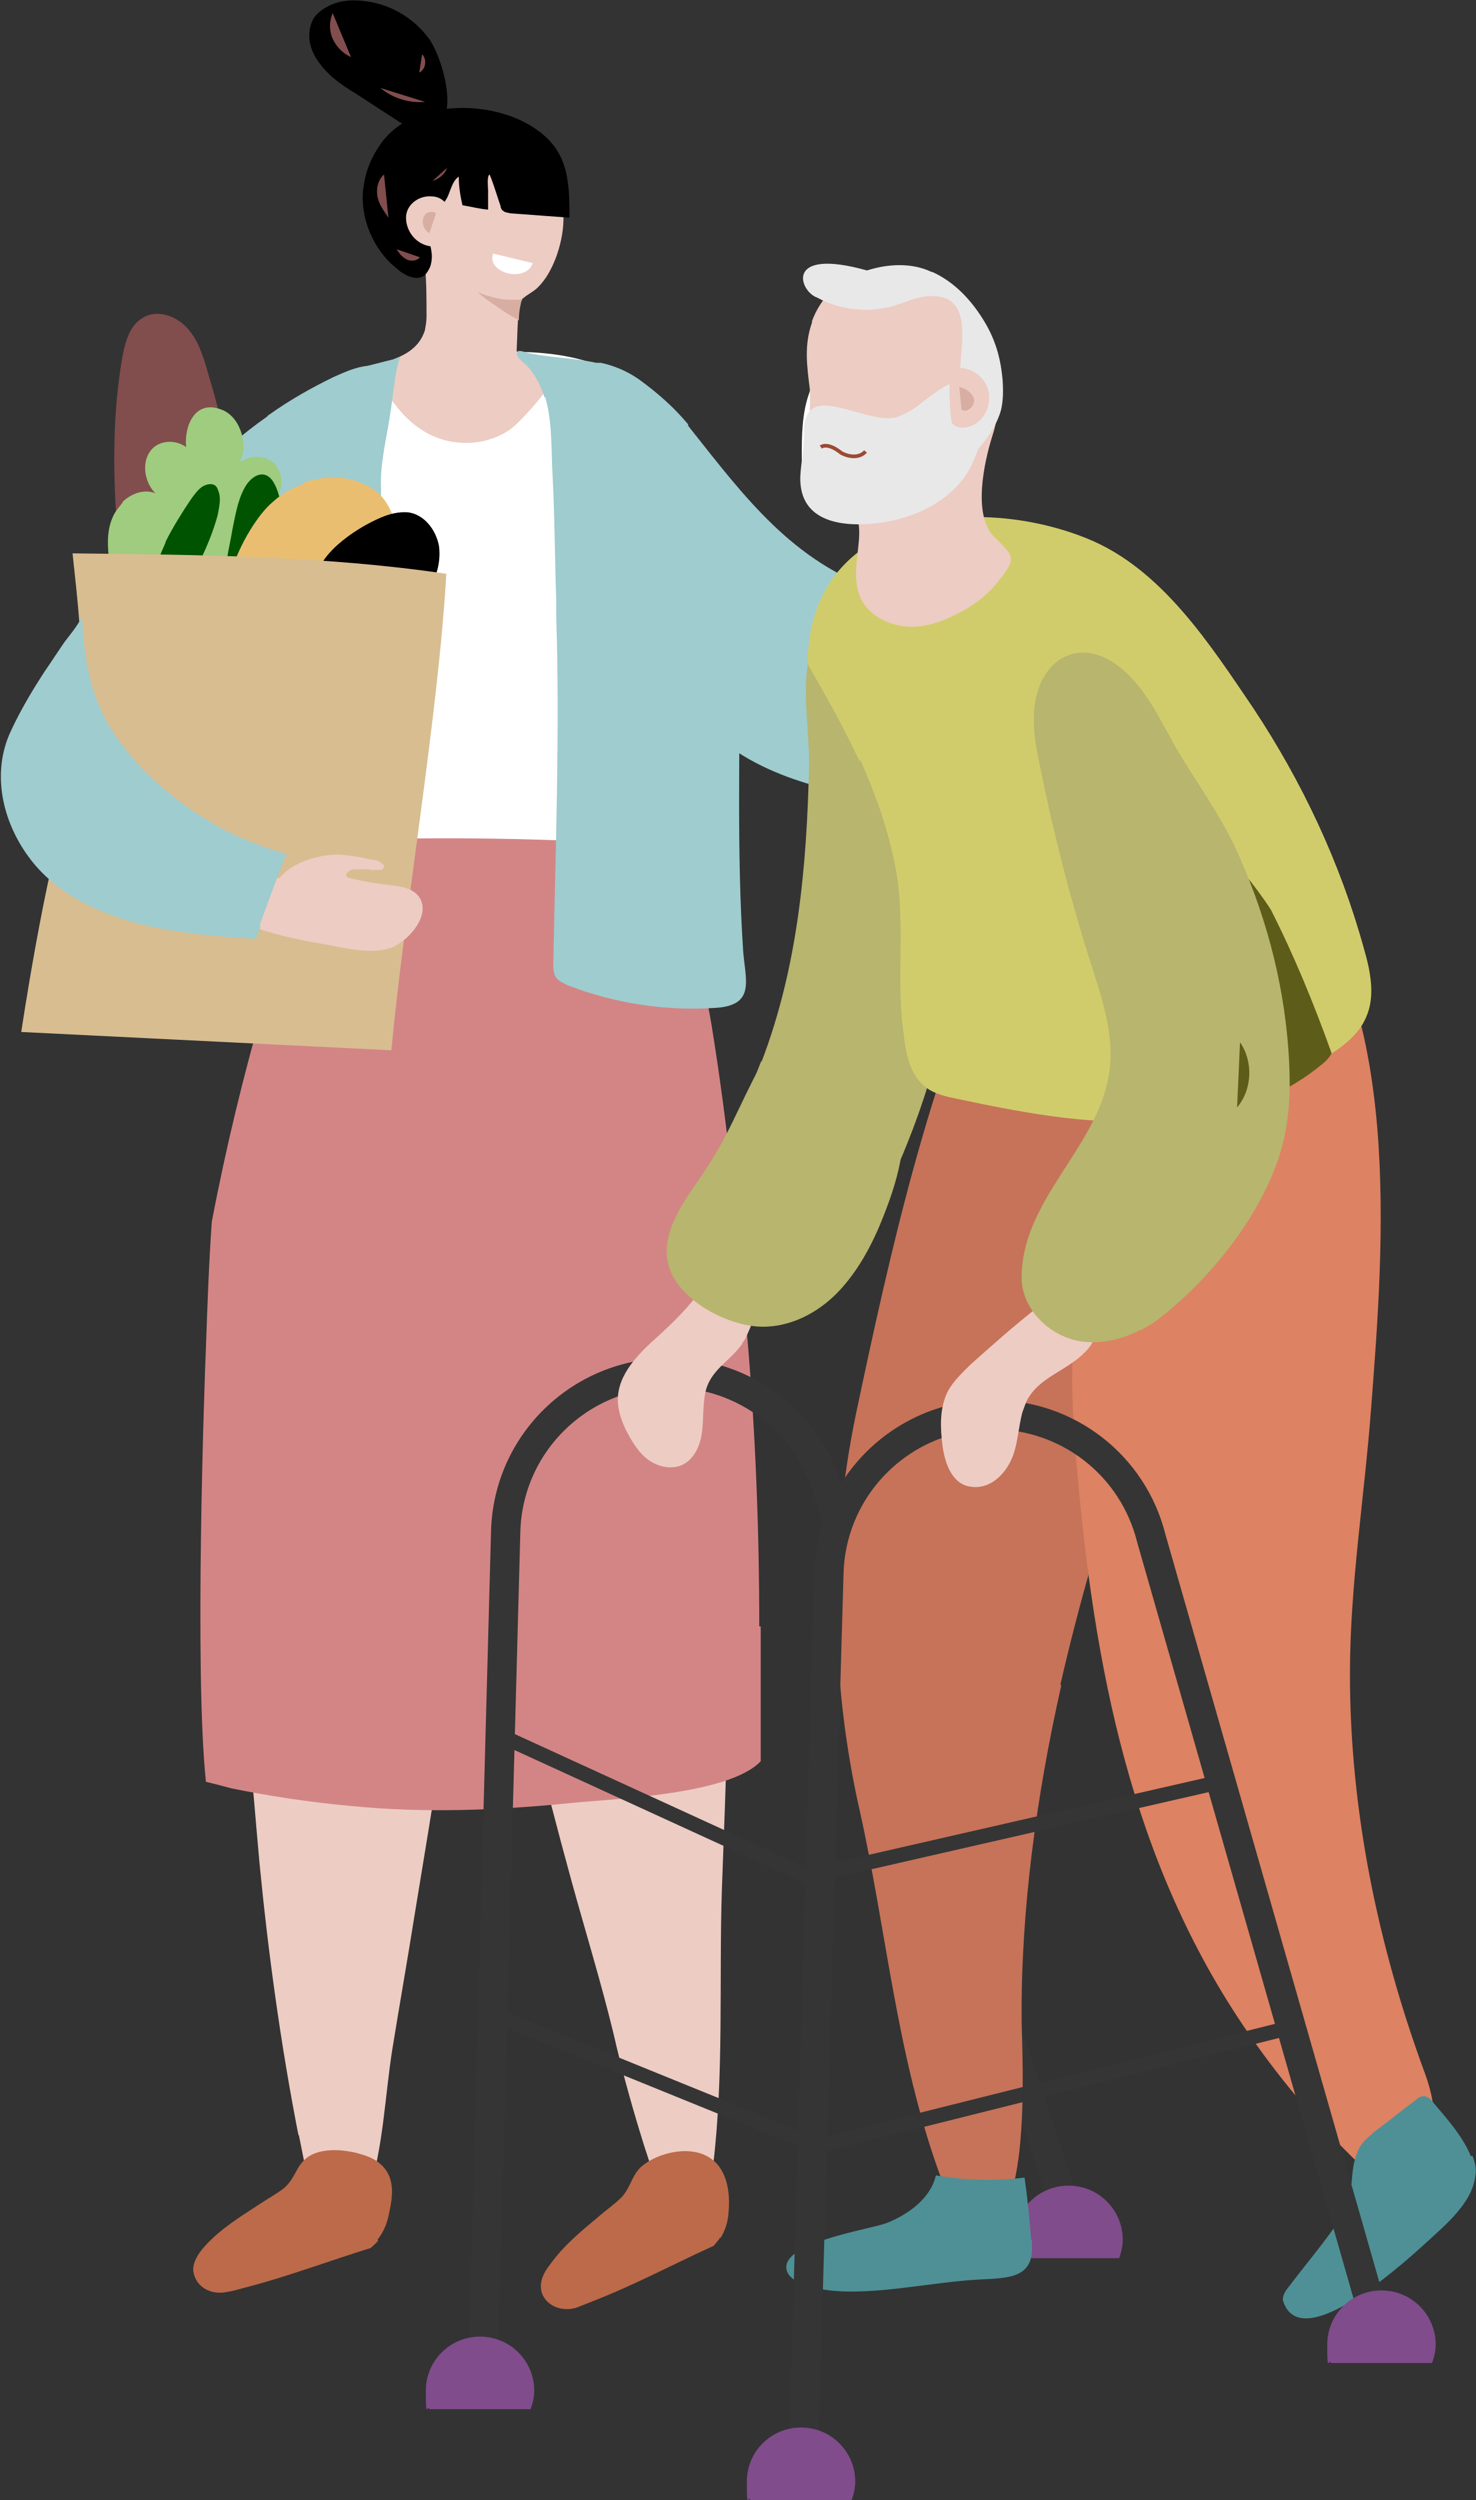 <?xml version="1.0" encoding="UTF-8"?>
<svg id="_레이어_2" xmlns="http://www.w3.org/2000/svg" version="1.1" viewBox="0 0 201.4 341.1">
  <rect x="0" y="0" width="201.4" height="341.1" fill="#333333" stroke="none"/>
  <!-- Generator: Adobe Illustrator 30.0.0, SVG Export Plug-In . SVG Version: 2.1.1 Build 123)  -->
  <defs>
    <style>
      .st0 {
        fill: #d8bd91;
      }

      .st1 {
        fill: #d38585;
      }

      .st2 {
        fill: #dd8262;
      }

      .st3 {
        fill: #5e5c19;
      }

      .st4 {
        fill: #d1cc6b;
      }

      .st5 {
        fill: #804c8c;
      }

      .st6 {
        fill: #d7aea1;
      }

      .st7 {
        fill: #9fcc7e;
      }

      .st8 {
        fill: #c67359;
      }

      .st9 {
        fill: #fff;
      }

      .st10 {
        fill: #9fccce;
      }

      .st11 {
        fill: #4e9096;
      }

      .st12 {
        fill: #eabe71;
      }

      .st13 {
        fill: #edccc3;
      }

      .st14 {
        fill: #282540;
      }

      .st15 {
        stroke-width: 2px;
      }

      .st15, .st16 {
        stroke: #353535;
      }

      .st15, .st16, .st17 {
        fill: none;
        stroke-miterlimit: 10;
      }

      .st18 {
        fill: #6f84bd;
      }

      .st19 {
        fill: #b7b56e;
      }

      .st20 {
        fill: #bc6a49;
      }

      .st21 {
        fill: #824d4d;
      }

      .st16 {
        stroke-width: 4px;
      }

      .st17 {
        stroke: #9b4a34;
        stroke-width: .5px;
      }

      .st22 {
        fill: #e8e8e8;
      }

      .st23 {
        fill: #005401;
      }
    </style>
  </defs>
  <g id="OBJECTS">
    <g>
      <path class="st10" d="M93.9,58.1c.2.2.3.4.4.5,7.3,9.2,13.9,18.1,25.6,22,8.8,2.9,18.5,2.3,27.5,4.5,2.6.6,5.4,1.7,6.9,3.9,1.5,2.3,1.3,5.6,0,8-1.4,2.5-3.6,4.3-6,5.8-5.5,3.6-11.9,5.9-18.4,6.8-5,.6-10.2-.5-15.1-1.5-5-1.1-9.9-2.7-14.2-5.5-7.9-5.2-12.7-13.6-15.4-22.4-1.4-4.7-2.4-9.4-3.1-14.3-.4-2.8-1-5.6-1.3-8.5-.1-1.5-.2-2.9-.1-4.4,0-.7,0-3.1.7-3.5.2,0,.4,0,.6,0,1.8.4,3.5,1.1,5.1,2.2,2.5,1.8,4.8,3.8,6.8,6.2h0Z"/>
      <g>
        <path class="st13" d="M87.2,290.5c.8,2.7,1.7,5.3,2.6,8,.4,1.1.8,2.3,1.8,2.9,1.4.8,3.3,0,4.3-1.2,1-1.3,1.2-3,1.4-4.7,1.5-12.5.8-25.2,1.2-37.7,1.1-29.3,2.3-59-2.9-88-1-5.6-2.3-11.1-4.4-16.3-2.1-5-5.5-10.2-10.8-11.4-4.6-1.1-9.4,1.2-12.5,4.7s-4.5,8.2-5.3,12.8c-1.9,10.9-.4,22.1,1.3,33,1.1,7.1,2.4,14.1,3.8,21.1,2.9,14.5,6.4,28.8,10.3,43,1.9,6.9,4,13.7,5.7,20.7,1,4.4,2.2,8.8,3.5,13.1h0Z"/>
        <path class="st20" d="M98.3,305.2c-.2.4-.6.8-.9,1.2-5.5,2.5-10.9,5.4-16.6,7.6-.7.3-1.3.5-2,.8-1.7.6-3.7.1-4.6-1.4-.3-.5-.4-1-.4-1.5,0-1.1.6-2.1,1.3-3,1.8-2.5,4.2-4.5,6.5-6.4,1-.9,2.2-1.7,3.2-2.7,1.4-1.5,1.4-3.3,3.1-4.5,1.6-1.2,4-1.9,6-1.8,4.8.3,5.9,4.5,5.5,8.5-.1,1.3-.5,2.4-1.1,3.4h0Z"/>
        <path class="st13" d="M40.8,291.4c.4,2,.8,4,1.2,6,.4,1.8,1.3,4.4,3.2,4.9,2.1.6,4.5-1.1,5.1-3.1,2-6.3,2.2-12.9,3.2-19.4,1-6.2,2.1-12.4,3.1-18.7,4.8-29.2,9.9-58.8,8.3-88.6-.3-5.6-.9-11.3-2.3-16.7-1.4-5.2-4.2-10.8-9.3-12.7-4.4-1.6-9.5,0-13,3.1s-5.5,7.6-6.9,12c-3.3,10.6-3.2,21.9-2.9,32.9.1,6.9.6,13.9,1.1,20.8.5,7.5,1.2,14.9,2,22.4.7,6.6,1.2,13.2,1.8,19.8,1.2,12.4,2.9,24.8,5.3,37.1h0Z"/>
        <path d="M38.8,221.9c-1,1-.4,2.9.8,3.6,1.2.7,2.8.6,4.2.4"/>
        <path class="st9" d="M91.1,65.8v-1.8c.2-17.6-20.7-17.6-34.8-14.3-13.5,3.2-13,24-14.8,35.8-.5,3.7-3.9,45-3.2,45,17.9-1.6,36-2.3,54-1.9.9-21-1.3-41.8-1.3-62.7h0Z"/>
        <path class="st1" d="M103.6,221.9c0-13-.5-26.1-1.6-39.1-1.2-14.3-2.6-28.7-4.9-42.9-1.1-6.7-3.4-14.2-4-21.5-.5-.7-1-1.3-1.7-1.8-1.7-1.2-3.9-1.4-5.9-1.5-9.8-.6-19.7-.8-29.5-.7-3,0-6.1.1-8.8,1.2-7.5,3.1-9.2,14.7-11.2,21.5-2.8,9.7-5.2,19.6-7.1,29.6-.4,5.7-.6,11.4-.8,17.1-.2,4.8-1.6,44.1,0,59.3,1.2.3,2.4.6,3.5.9,5.4,1.1,10.8,1.9,16.3,2.4,10,1,20,.6,30-.4,5.8-.6,21.5-1.1,25.9-5.7,0-6.1,0-12.3,0-18.4h0Z"/>
        <path class="st13" d="M58,44.9c.1-.5.2-1.1.2-1.7,0-2.3,0-4.6-.2-6.8-.3-3.3-.6-6,.9-9,1.3-2.6,3.2-5,5.7-6.6,1.1-.7,2.4-1.4,3.7-1.6,3.2-.7,6.2,2.6,7.5,5.3,1.6,3.5,1.3,7.4,0,10.8-.6,1.5-1.3,2.8-2.4,3.9-.6.6-1.3.9-1.9,1.4-.6.4-.6.7-.7,1.5-.2,1.9-.2,3.7-.3,5.6,0,2,2.8,2.2,4.3,2.6.2,0,.5.1.7.3,1.2.9-4.8,7.3-5.9,8-2.3,1.6-5.3,2.2-8.3,1.6-5.3-1.1-8.3-5.7-10.6-10.3.5-.1,1-.3,1.5-.4,2.8-.8,5-1.9,5.8-4.5h0Z"/>
        <path d="M58.5,31.7c0-2,1.6-3.1,2.5-4.7.5-1,.7-2.3,1.6-2.9,0,1.3.2,2.6.5,3.9,1.2.2,2.3.5,3.5.6,0-.9,0-1.7,0-2.6,0-.5-.2-1.9.2-2.2.6,1.4,1,2.9,1.5,4.3,0,.3.2.6.4.7.2.2.6.2.9.3,2.7.2,5.4.4,8.1.6,0-3.3,0-6.8-1.9-9.5-1.2-1.7-2.9-2.9-4.8-3.8-6-2.8-15.5-2.4-19.3,3.6-1,1.5-1.7,3.1-2,4.9-.8,4,.8,8.4,3.8,11.2.4.3.8.7,1.2,1,1,.7,2.4,1.2,3.3.4.3-.3.5-.7.7-1.1.6-1.9-.2-2.9-.2-4.6h0Z"/>
        <path class="st9" d="M67.3,34.6c-1,2.6,4.4,4.1,5.4,1.3"/>
        <path class="st13" d="M59,26.8c-1.8-.2-3.6,1.1-3.6,2.9,0,1.8,1.3,3.6,3.3,3.9,1.8.2,2.9-1,3-2.9,0-1.8-.7-3.7-2.6-3.9Z"/>
        <path class="st6" d="M59.5,29.1c-.4-.3-1-.2-1.3,0-.4.3-.6.9-.5,1.4s.4,1.1.9,1.3"/>
        <path class="st6" d="M70.7,43.7c0-.1-.3-.2-.4-.3-.2-.1-.5-.2-.7-.4-.6-.3-1.1-.7-1.7-1.1-.9-.6-1.9-1.3-2.7-2,0,0,0,0,0,0,.1,0,.4.1.5.2.2,0,.4.1.6.2.4.1.8.2,1.1.3.8.2,1.5.3,2.3.3.3,0,.5,0,.8,0,.1,0,.8,0,.8-.2,0,.2-.2.4-.2.6-.2.8-.3,1.6-.3,2.4h0Z"/>
        <path class="st20" d="M51.6,305.7c-.3.4-.7.7-1,1-5.8,1.8-11.6,4-17.5,5.5-.7.2-1.4.4-2.1.5-1.8.4-3.7-.3-4.4-2-.2-.5-.3-1-.2-1.5.2-1.1.9-2,1.6-2.8,2.1-2.3,4.7-3.9,7.3-5.6,1.2-.8,2.5-1.5,3.5-2.3,1.7-1.5,1.6-3.4,3.7-4.5,1.8-.9,4.2-.7,6-.3,1.1.3,2.2.6,3.1,1.3,2.5,1.9,2,4.7,1.4,7.4-.3,1.3-.8,2.3-1.5,3.2h0Z"/>
        <path class="st10" d="M53.3,56.1c.4-2.5.5-5,1.3-7.4-.2,0-.5.2-.9.4.6-.3-3,.7-3.5.8-1.7.2-3,.8-4.6,1.5-3.1,1.5-6.1,3.2-8.9,5.2,0,0-.2.1-.2.2-6.7,4.7-12.5,10.8-17.2,17.5-.9,1.4-1.9,2.8-2.3,4.3-.9,3-.1,6.4,2,8.8,1.6,1.7,4.6,3.1,5.5,5.3,1,2.5-.5,7.8-.7,10.5-.6,8-1,16.1-1.3,24.2h28.2c0-.8,0-1.5,0-2.3.3-13.2.6-26.3.9-39.4.2-6.3.3-12.6.4-18.9-.2-3.6.8-7.1,1.3-10.7h0Z"/>
        <path class="st10" d="M74.4,54.2c1,3.4.8,7.4,1,10.7.3,5.7.3,11.4.5,17.1,0,.7,0,1.4,0,2.1.5,15.9-.1,31.4-.4,47.3,0,.7,0,1.5.4,2,.4.5.9.7,1.5,1,6.4,2.5,13.5,3.6,20.4,3.1,5.3-.4,3.9-3.8,3.6-7.8-.9-13.7-.4-27.3-.5-41.1,0-9.5-1.2-19.2-5.8-27.5-1.7-3.1-3.9-5.9-6.6-8.2-2.5-2.2-5.5-3.2-8.8-3.7-2.5-.4-5-.5-7.5-1-.7-.2-2.2-.8-1.5.5.3.5.9.9,1.3,1.3,1.1,1.2,1.8,2.7,2.3,4.2h0Z"/>
        <path class="st21" d="M15.9,71.2c-.5-7.6-.5-15,.8-22.5.4-2.1,1-4.4,2.9-5.4,1.9-1.1,4.4-.2,5.9,1.4s2.2,3.8,2.8,5.9c2.6,8.7,4.5,17.6,5.4,26.6.5,4.9,3.4,19.1-1.5,22.4-1.5,1-3.6.7-5.2-.1-3.2-1.7-5-5.1-6.3-8.4-2.4-5.9-4.4-12.9-4.8-19.8h0Z"/>
        <path class="st7" d="M16.8,68.4c1.2-1.1,2.9-1.7,4.4-1.1-1.4-1.4-1.9-3.9-.8-5.6,1.1-1.7,3.5-1.8,5-.7-.3-3,1.3-6.7,5.1-5,2.4,1.1,3.5,5,2.1,7.2,1.5-1.3,4.2-1.2,5.3.7,1.1,1.8.3,4.4-1.6,5.4,1.5.2,2.7,1.5,3.1,3,.6,2,.3,4.3-.3,6.3-.9,3.1-2,6.3-4.1,8.8-4,4.7-12.5,6.4-17.6,2.6-3.3-2.5-2.4-4.6-2.1-7.9.4-3.9-1.7-8.2.3-12,.3-.5.7-1,1.1-1.5h0Z"/>
        <path class="st23" d="M31,76.1c.2-1.3.5-2.5.7-3.8.4-1.9.7-3.9,1.6-5.6.8-1.6,2.6-2.9,3.9-1.1.8,1.2,1.1,2.9,1.4,4.3.5,2.7.3,5.4.1,8.1-.2,2.4-.5,4.7-.8,7.1-.3,2.4-.6,5.8-2.2,7.8-1.6,2-3.6.9-4.3-1.3-1.6-5-1.1-10.2-.3-15.4h0Z"/>
        <path class="st23" d="M22.6,73.9c1-2,2.2-3.9,3.4-5.7.5-.7,1-1.4,1.6-1.8.5-.3,1.2-.5,1.7-.2.3.2.4.5.5.8.4,1,.1,2.2-.1,3.3-.6,2.2-1.5,4.4-2.5,6.4-.9,1.7-1.6,3.7-3.2,4.8-.8.6-2,1-2.8.5-.9-.6-.8-2-.5-3.1.5-1.7,1.2-3.3,1.9-4.9Z"/>
        <path class="st12" d="M41.3,65.9c2.6-.9,5.4-1.1,8,0,.7.3,1.5.7,2.1,1.2,1.6,1.3,2.4,3.4,2.8,5.5.5,3.2,0,6.6-.6,9.8-.4,1.9-.8,3.8-1.7,5.5-3.6,6.2-14.3,3.5-19,0-5.4-4.1.4-16.1,4.3-19.4,1.2-1.1,2.7-2,4.3-2.5h0Z"/>
        <path d="M43.5,77.6c.6-1.3,1.6-2.4,2.6-3.3,1.7-1.5,3.8-2.8,5.9-3.7,1.2-.5,2.4-.8,3.7-.7,2.2.3,3.8,2.4,4.2,4.6.3,2.2-.4,4.4-1.5,6.3-3,5.1-6.8,8.8-12.6,4.3-1.8-1.4-3-3.8-2.7-6.1,0-.5.2-1,.5-1.5h0Z"/>
        <path class="st0" d="M60.9,78.3c-1.1,19.3-5.7,45.8-7.5,65l-50.5-2.5s3.3-22.2,6.4-30.9c1.7-4.8,1.6-10.4,1.8-15.3.2-6.5-.5-12.6-1.2-19.1,17.1.2,34.2.3,51.1,2.8Z"/>
        <path class="st13" d="M50.5,118.6c-.7,0-1.4,0-2.2,0-.6,0-1.7.9-.6,1.2,1.6.4,3.3.7,5,.9.9.1,1.9.2,2.8.5s1.7.9,2,1.8c.9,2.4-2,5.5-4.1,6.3-2.8,1-6.5,0-9.3-.5-3.6-.6-7.2-1.4-10.6-2.7-1.3-.5-2.8-1.1-3.3-2.4-.8-1.8.6-3.2,2.2-3.7.8-.2,1.6-.2,2.5-.2h2.4c.2,0,.5,0,.7,0,.2,0,.4-.3.6-.5,1.8-1.8,5-2.7,7.5-2.7.9,0,1.8.2,2.7.3.7.1,1.3.3,2,.4.5,0,1,.2,1.4.6s.2.2.2.3c0,.2-.2.4-.4.5-.2,0-.4,0-.7,0-.3,0-.6,0-.9,0h0Z"/>
        <path class="st10" d="M35.4,126.3c1.2-3.3,2.4-6.6,3.7-9.8-4-1.1-7.8-2.7-11.3-4.9-4.5-2.8-8.5-6.3-11.6-10.6-3.8-5.2-4.8-10.9-5-17.2,0,.9-1.9,3.1-2.4,3.8-.9,1.3-1.8,2.7-2.7,4-1.7,2.6-3.3,5.3-4.6,8.1-2.7,5.7-1.2,12.3,2.4,17.2,3.8,5.2,9.9,7.9,16.1,9.4,4.9,1.1,9.9,1.5,14.9,1.8.2-.6.5-1.2.7-1.8h0Z"/>
        <path d="M58.9,5.8c-2-3-5.2-5.1-8.8-5.6-1.9-.3-3.9-.2-5.6.8-.7.4-1.3.9-1.7,1.5-.4.7-.6,1.5-.6,2.4,0,1.8,1,3.4,2.2,4.7,1.2,1.3,2.7,2.3,4.2,3.2,2,1.3,4,2.6,6,3.9.8.5,1.6,1,2.5,1.1,6.4.8,3.5-9.3,1.7-12.1h0Z"/>
        <path class="st21" d="M57.6,7.4c.7.7.5,2.1-.4,2.5"/>
        <path class="st21" d="M45.4,1.8c-.5,1.1-.5,2.4,0,3.5.5,1.1,1.4,2,2.5,2.5"/>
        <path class="st21" d="M58,13.9c-2.2.2-4.4-.5-6.1-1.9"/>
        <path class="st21" d="M52.4,23.8c-.8.7-1.1,1.9-.9,3,.2,1.1.9,2,1.5,2.9"/>
        <path class="st21" d="M61,22.9c-.3.9-1.1,1.5-2,1.8"/>
        <path class="st21" d="M57.3,35.1c-.4.5-1.2.6-1.8.3s-1-.8-1.4-1.4"/>
      </g>
      <line class="st15" x1="68.3" y1="236.8" x2="110.2" y2="256"/>
      <path class="st16" d="M65.9,323.7l3.1-114.7c.3-12.1,10.2-21.7,22.3-21.7h.2c10.1,0,19,6.8,21.6,16.6l32.7,98.6"/>
      <path class="st8" d="M144.8,230c-3.4,15.1-5.5,30.7-5.4,45.5,0,4.2,1.9,33.9-7.8,26.5-1.7-1.3-2.6-3.4-3.4-5.4-5.9-16.4-7.2-33-10.9-49.6-4-17.7-4.2-36.3-.5-54.1,4.7-22.3,10-46,19.7-66.8,1-2.1,2.1-4.3,4.2-5.3,1.9-1,4.2-.7,6.1,0,5,2.2,8.4,6.5,10.8,11.2,5.2,10,7.8,20.9,6.3,32.1-1.5,11.8-6.4,22.9-10.2,34.2-3.4,9.9-6.5,20.6-9,31.5h0Z"/>
      <path class="st14" d="M133.9,305.5h0s0,0,0,0Z"/>
      <path class="st19" d="M103.9,144.9c4.9-12.8,6.2-26.4,6.5-40.7,0-4.7-.9-9.5-.1-14.1.8-4.7,5.1-9.1,10.1-8.4,4.6.6,8.1,4.9,9.3,9.4,1.2,4.7.7,9.8,1.4,14.5.9,5.4.6,11.4.2,16.8-.7,11.5-3.2,22.9-7.5,33.6-2.9,7.4-12.3,26.3-21.8,17.7-1.6-1.4-3.1-2.8-4.7-4.2-1-.9-2.1-1.9-2.6-3.2-1-2.6.7-5.4,2.2-7.7,2.9-4.5,5.2-9.2,7-13.9h0Z"/>
      <path class="st14" d="M133.7,303.1c0,0,0,.1,0,.2,0,0,0-.1,0-.2Z"/>
      <path class="st5" d="M152.7,308.1c.3-.8.5-1.7.5-2.5,0-4.1-3.3-7.4-7.4-7.4s-7.4,3.3-7.4,7.4.2,1.8.5,2.5h13.9,0Z"/>
      <path class="st14" d="M134.1,307.5c0,.1,0,.2,0,.3,0-.1,0-.2,0-.3Z"/>
      <path class="st2" d="M145.7,129.7c0-3.2.6-6.2,3-9.1,7-8.3,19-9.8,26.6-1.6,16.2,17.4,13.5,50.8,11.8,73-.9,12.1-2.9,24.2-2.9,36.4,0,18.6,3.8,37,10.2,54.4,1.1,3,1.8,6.4.8,9.5s-4.5,5.4-7.6,4.3c-1.2-.5-2.2-1.4-3.1-2.3-5.9-5.8-11.2-12.3-15.7-19.2-15.3-23.4-19.9-50.4-22.1-77.7-.5-6.2-.6-12.4.1-18.6,1.4-12.1,8.9-25,8.5-37.1-.1-4.2-9.7-8-9.8-12h0Z"/>
      <path class="st11" d="M200.9,294.1c.4,1,.6,1.9.4,2.8-.4,3.6-4,6.6-6.5,8.9-1.9,1.7-17.1,16-19.7,8.2-.2-.6.2-1.3.6-1.8,2.4-3.2,5-6.2,7.2-9.5,2.3-3.4.9-6.1,2.5-9.5.5-1,1.4-1.7,2.2-2.4,1.9-1.4,3.7-2.9,5.6-4.3.3-.3.7-.5,1.1-.5s1,.4,1.3.9c1.5,1.8,4,4.5,5.1,7.3h0Z"/>
      <path class="st18" d="M171.5,151.7c-3.4-2.1-6.6-4.5-9.9-6.9,1.5-2.3,3.1-4.5,4.6-6.8.1-.2.2-.4.4-.4.2,0,.3,0,.5,0,3,1.2,7.7,3,9,6.3,0,.1,0,.2.1.4-1.4,2.5-3.1,4.9-4.7,7.3h0Z"/>
      <path class="st4" d="M117.3,103.9c-2.1-4.5-4.5-8.8-7.1-13.3.1-20.7,23-23.3,38.2-17.1,10.1,4.1,16.7,14.4,22.6,23.1,6.7,10.1,11.9,21.2,15.1,32.8.9,3.1,1.6,6.5.3,9.4-1.1,2.6-3.6,4.3-5.9,5.7-7.2,4.4-15.1,7.9-23.6,8.4-8.9.6-17.8-1.2-26.4-3-1.4-.3-2.9-.6-4.1-1.5-2.2-1.6-2.8-4.6-3.1-7.4-1.1-7.6.4-15.3-1.2-23.1-1-5-2.7-9.7-4.7-14.2h0Z"/>
      <path class="st14" d="M196.1,286.2s0,0,0,0c0,0,0,0,0,0Z"/>
      <path class="st14" d="M195.6,283.6c0,0,0,.1,0,.2,0,0,0-.1,0-.2Z"/>
      <path class="st14" d="M193.6,289.6c0,.1,0,.2,0,.4,0-.1,0-.2,0-.4Z"/>
      <path class="st11" d="M140.8,305.5c0,.3,0,.6,0,.8.3,4.6-3.4,4.5-7,4.7-6.4.3-14.3,2.2-20.6,1.5-1.6-.2-5.7-.9-5.9-3-.4-3.6,11.3-5.3,13.7-6.2,3-1.2,6-3.4,6.7-6.5,4,.7,8.1.8,12.1.3.4,2.8.7,5.7.9,8.5h0Z"/>
      <path class="st9" d="M110.9,52.6c0-.1.2-.2.3-.3.3-.2.6-.3,1-.4,1.8-.4,4.1-.5,5.8.1.4.1.8.3,1.1.6.3.3.5.7.6,1.2.2.7.4,1.5.3,2.2-.3,2.9-4.9,5.5-6.9,7.2-.5.4-1.1.9-1.7,1.1-.7.2-1.5,0-1.8-.6-.2-.3-.2-.7-.2-1.1,0-3.1,0-6.3,1.1-9.2,0-.3.2-.5.4-.7h0Z"/>
      <path class="st13" d="M110.8,43.8c1.1-3,3.5-5.6,6.6-6.2,1.5-.3,3-.2,4.5,0,4.8.4,7.8,1.5,10.9,5.3,3.7,4.6,4.4,11,2.6,16.6-1.1,3.5-2.7,10.7.2,13.7,2.6,2.6,3.3,2.8.7,6-1.6,2.1-3.8,3.7-6.2,4.8-2.2,1.1-4.7,1.8-7.1,1.4s-4.8-1.8-5.7-4.1c-.7-1.8-.5-3.8-.3-5.7.3-2.6.6-4.7-1-7-.8-1.1-2.1-1.8-2.6-3.1-.2-.6-.3-1.2-.5-1.8-.3-1.1-1-2-1.6-3.1-1.3-2.4-.6-5-.8-7.5-.4-3.2-.8-6,.3-9.1h0Z"/>
      <path class="st22" d="M124.3,56c-.5.3-1,.5-1.6.8-4.3,1.7-13.3-5.8-13,2.6,0,1.9-.4,3.7-.5,5.6-.2,6.5,6.2,7,11.1,6.3,4.9-.7,10.2-3.3,12.4-8.1,1.2-2.7,3.8-9.9-.9-11.2-2.2-.6-5.8,3-7.5,4Z"/>
      <path class="st16" d="M109.6,336.1l3.5-121.4c.3-12.1,10.2-21.7,22.3-21.7h0c10.3,0,19.2,6.9,21.7,16.9l31.1,108.7"/>
      <path class="st13" d="M140.4,190.6c-.4.6-.6,1.3-.9,2.1-.5,1.9-.6,3.9-1.2,5.7-.9,2.6-3.2,5-6.1,4.4-2.4-.5-3.3-3.3-3.6-5.6-.3-2.4-.4-4.9.6-7.1.7-1.5,2-2.7,3.2-3.9,2.8-2.5,5.6-5,8.5-7.3,1.1-.9,2.3-1.8,3.6-2.2,1.4-.5,3-.4,4.1.5,2,1.6,1.5,4.8-.1,6.8-2.5,2.9-6.2,3.6-8.1,6.6h0Z"/>
      <path class="st3" d="M173.4,124.1c-1.1-1.7-2.3-3.3-3.6-4.9-2.2-2.7-4.6-5.4-6.3-8.5,2.7,13.1,7.4,25.7,9.4,39.1,2.7-1.2,5.2-2.7,7.5-4.6.5-.4,1-.9,1.3-1.5-2.4-6.7-5.1-13.3-8.3-19.6h0Z"/>
      <path class="st19" d="M155.5,181.5c-2.7,1.4-5.7,2-8.6,1.4-4-.9-7.4-4.4-7.5-8.4-.1-10.7,10.2-17.7,11.9-27.8.9-5.2-.9-10.4-2.5-15.4-2.8-8.8-5.1-17.8-6.9-26.8-.6-2.8-1.1-5.6-.7-8.4.9-6.3,6.1-9.2,11.3-5.3,3.9,2.9,5.9,7.7,8.3,11.8,2.6,4.3,5.4,8.2,7.6,12.7,4.1,8.8,6.7,18.2,7.4,27.9.3,4.1.3,8.2-.6,12.2-2.1,9.2-9.5,18.6-16.9,24.4-.8.7-1.8,1.2-2.7,1.7h0Z"/>
      <path class="st13" d="M101.3,183.3c-1.7,2.5-4.5,3.6-5.1,6.9-.3,1.7-.2,3.4-.4,5.1-.2,1.7-.9,3.5-2.4,4.4-1.5.9-3.5.5-4.9-.5-1.4-1-2.3-2.6-3.1-4.1-.6-1.3-1.1-2.7-1.1-4.1,0-3.5,2.8-6.3,5.5-8.7,4.2-3.8,6.9-7,9.2-12.2.3-.8.8-1.6,1.6-1.8,1.2-.2,2.1,1.1,2.5,2.2,1.2,3.9.5,8.3-1.3,11.9-.1.3-.3.6-.5.8h0Z"/>
      <path class="st19" d="M97.1,158.4l-.2.3c-2.6,4-7.2,9.1-5.6,14.2,1.5,4.8,8.7,8.4,13.4,8.1,3.9-.2,7.5-2.3,10.1-5.2,2.6-2.9,4.4-6.4,5.8-10,2.1-5.3,3.7-11.3,1.9-16.8-1.8-5.6-9.6-11.3-15.5-7.7-1,.6-1.8,1.6-2.4,2.7-2.8,4.6-4.6,9.7-7.5,14.3Z"/>
      <line class="st15" x1="110.2" y1="256" x2="166.6" y2="243.1"/>
      <path class="st5" d="M72.4,328.7c.3-.8.5-1.7.5-2.5,0-4.1-3.3-7.4-7.4-7.4s-7.4,3.3-7.4,7.4.2,1.8.5,2.5h13.9,0Z"/>
      <path class="st5" d="M116.2,341.1c.3-.8.5-1.7.5-2.5,0-4.1-3.3-7.4-7.4-7.4s-7.4,3.3-7.4,7.4.2,1.8.5,2.5h13.9,0Z"/>
      <path class="st5" d="M195.4,322.4c.3-.8.5-1.7.5-2.5,0-4.1-3.3-7.4-7.4-7.4s-7.4,3.3-7.4,7.4.2,1.8.5,2.5h13.9,0Z"/>
      <path class="st17" d="M112,61c.4-.3,1-.2,1.5,0s.9.5,1.3.8c1.1.6,2.5.7,3.3-.2"/>
      <path class="st22" d="M127.2,37.1c2.7,1.2,4.9,3.4,6.5,5.8,1.9,2.8,2.8,5.5,3.1,8.9.1,1.4.1,2.8-.2,4.1-.6,2.2-2,4.1-3.5,5.8-.1.2-.3.3-.5.4-1.1.3-.9-1.4-.9-2,0-1.1-.3-2.2-.5-3.3-.4-2.6-.3-5.2-.1-7.8.3-3.5,1-8.8-4.1-8.6-1.8,0-3.5.9-5.3,1.4-3.4.9-7.1.5-10.2-1.2-2.4-.8-4.6-6.9,6.8-3.7,2.8-.9,6.1-1.1,8.8.2h0Z"/>
      <path class="st13" d="M134.8,53.1c-.5-1.6-2-2.8-3.7-2.9-.5,0-1,0-1.5.2,0,1.4-.1,2.8,0,4.2,0,1.1.1,2.1.3,3.2.1,0,.3.2.4.3,1,.5,2.2.2,3.1-.5,1.3-1,1.9-2.9,1.4-4.5h0Z"/>
      <path class="st6" d="M130.9,52.8c.9.2,1.8.8,2,1.7.1.9-.9,1.9-1.7,1.4"/>
      <path class="st3" d="M169.2,142.2c1.8,2.6,1.7,6.4-.4,8.9"/>
      <polyline class="st15" points="67.2 274.8 111.5 292.8 176.2 276.6"/>
    </g>
  </g>
</svg>